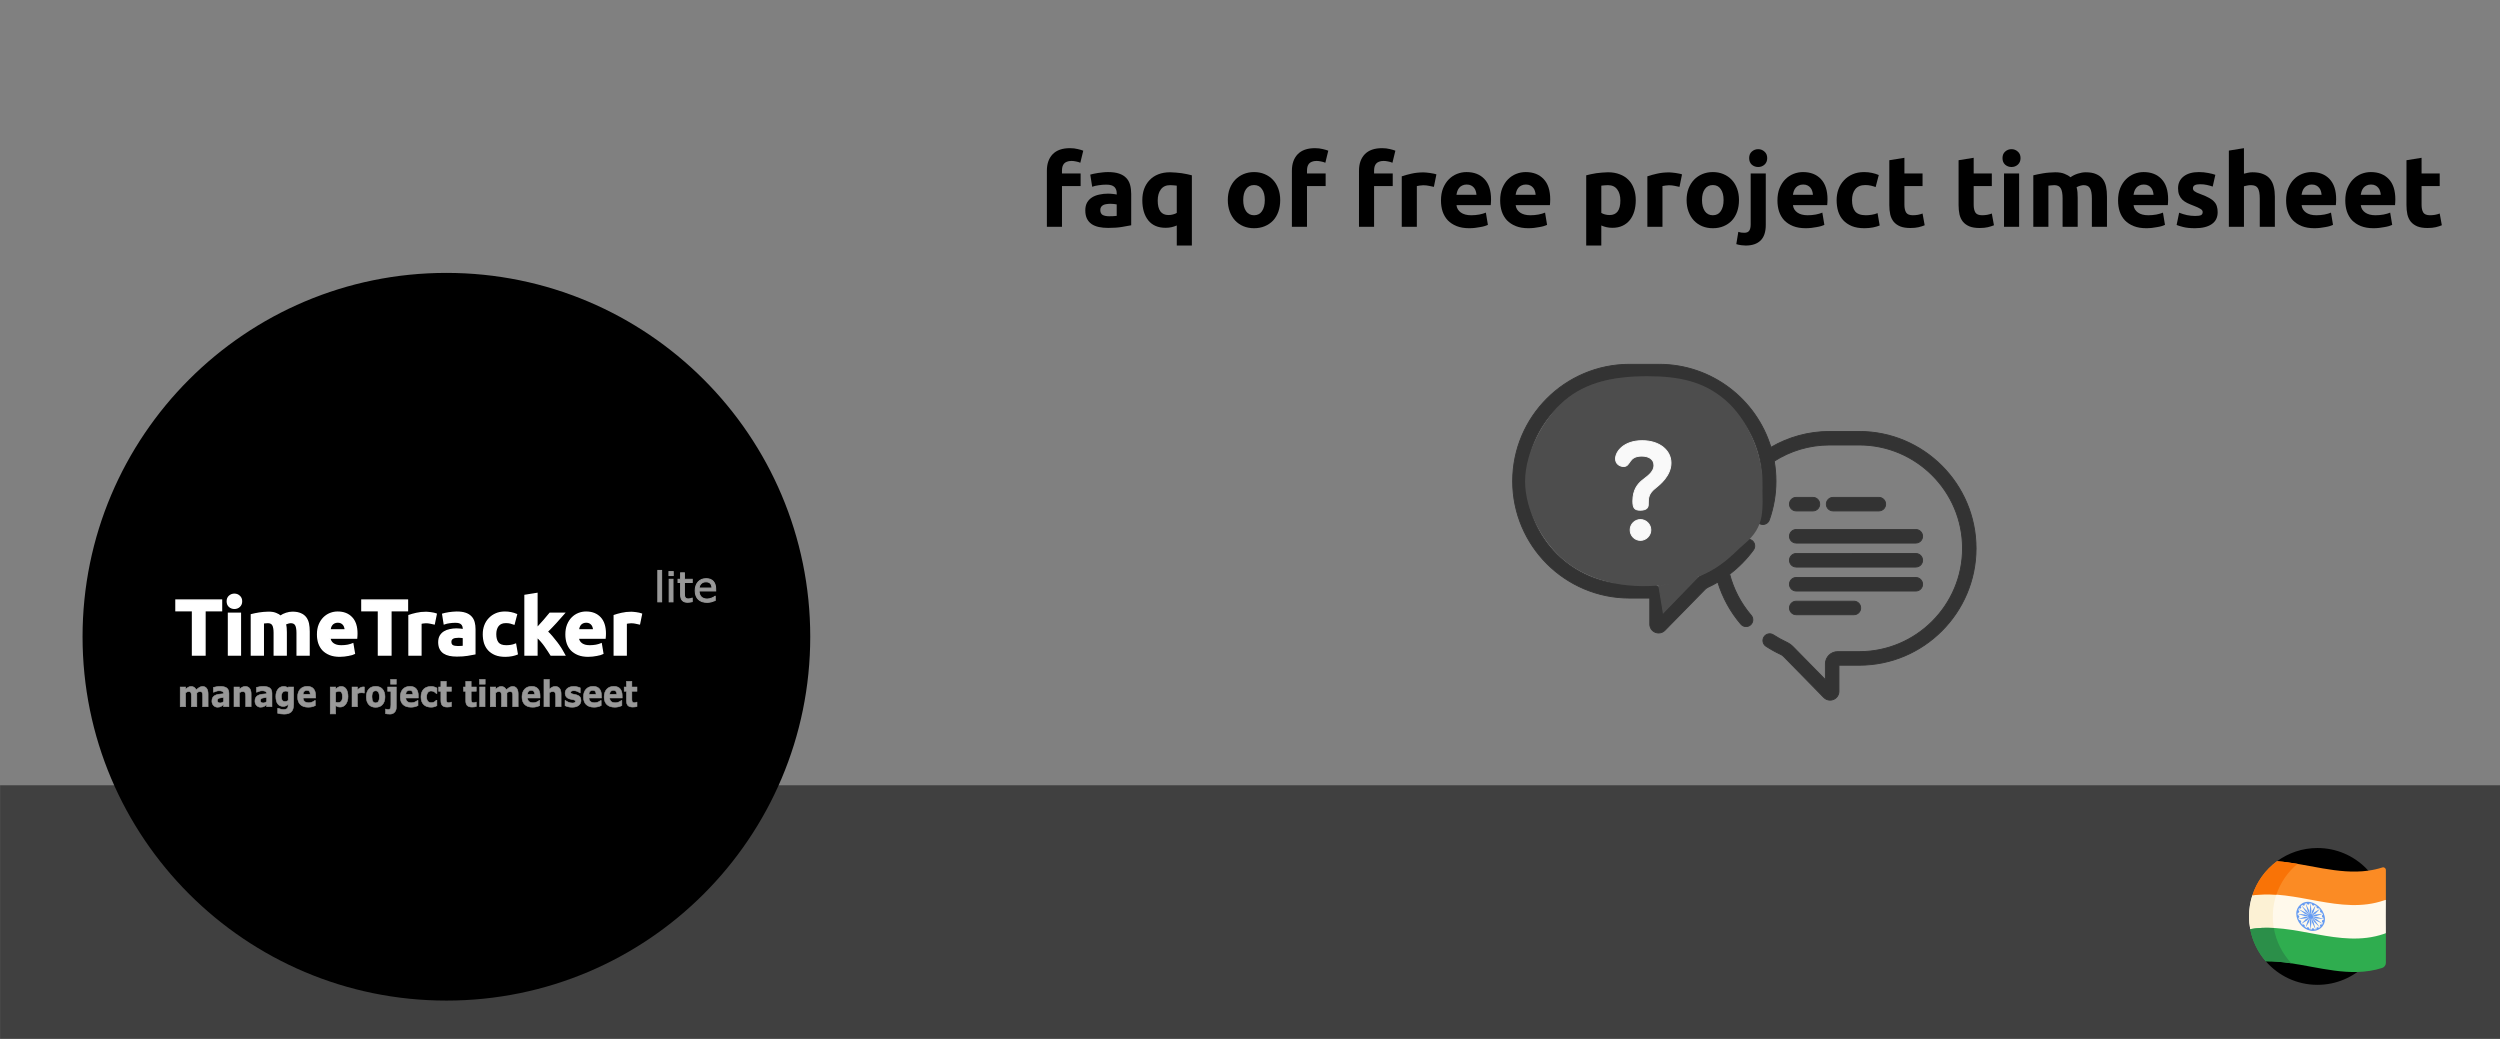 <?xml version="1.0" encoding="UTF-8" standalone="no"?>
<svg
   xmlns:dc="http://purl.org/dc/elements/1.1/"
   xmlns:cc="http://creativecommons.org/ns#"
   xmlns:rdf="http://www.w3.org/1999/02/22-rdf-syntax-ns#"
   xmlns:svg="http://www.w3.org/2000/svg"
   xmlns="http://www.w3.org/2000/svg"
   xmlns:sodipodi="http://sodipodi.sourceforge.net/DTD/sodipodi-0.dtd"
   xmlns:inkscape="http://www.inkscape.org/namespaces/inkscape"
   inkscape:version="1.0 (4035a4fb49, 2020-05-01)"
   sodipodi:docname="FAQ-Free-Timesheet.svg"
   id="svg8"
   version="1.1"
   viewBox="0 0 580 241"
   height="241mm"
   width="580mm">
  <rect x="0" y="0" width="580" height="241" fill="#808080" stroke="none"/>
  <sodipodi:namedview
     inkscape:current-layer="svg8"
     inkscape:window-maximized="1"
     inkscape:window-y="-9"
     inkscape:window-x="-9"
     inkscape:cy="455.43307"
     inkscape:cx="1096.063"
     inkscape:zoom="0.57934626"
     showgrid="false"
     id="namedview51"
     inkscape:window-height="1001"
     inkscape:window-width="1920"
     inkscape:pageshadow="2"
     inkscape:pageopacity="0"
     guidetolerance="10"
     gridtolerance="10"
     objecttolerance="10"
     borderopacity="1"
     bordercolor="#666666"
     pagecolor="#ffffff" />
  <defs
     id="defs2">
    <clipPath
       clipPathUnits="userSpaceOnUse"
       id="clipEmfPath1">
      <path
         d="M 4.637,4.637 L 1357.417,4.637 L 1357.417,177.492 L 4.637,177.492 z"
         id="path927" />
    </clipPath>
    <pattern
       id="EMFhbasepattern"
       patternUnits="userSpaceOnUse"
       width="6"
       height="6"
       x="0"
       y="0" />
  </defs>
  <rect
     style="fill:#404040;fill-opacity:1;fill-rule:evenodd;stroke:#333333;stroke-width:0"
     id="rect10"
     width="580.315"
     height="59.208"
     x="0.022"
     y="182.185" />
  <g
     style="font-style:normal;font-variant:normal;font-weight:bold;font-stretch:normal;font-size:23.51px;line-height:1.25;font-family:Ubuntu;-inkscape-font-specification:'Ubuntu, Bold';font-variant-ligatures:normal;font-variant-caps:normal;font-variant-numeric:normal;font-variant-east-asian:normal;fill:#000000;fill-opacity:1;stroke:none;stroke-width:0.646"
     id="text950"
     aria-label="faq of free project timesheet">
    <path
       id="path128"
       style="stroke-width:0.646"
       d="m 248.236,34.374 q 0.987,0 1.81,0.212 0.823,0.188 1.27,0.376 l -0.682,2.798 q -0.47,-0.212 -1.034,-0.306 -0.541,-0.118 -1.011,-0.118 -0.635,0 -1.081,0.188 -0.423,0.165 -0.682,0.47 -0.235,0.306 -0.353,0.729 -0.094,0.423 -0.094,0.917 v 0.611 h 4.326 v 2.915 H 246.379 v 9.451 h -3.503 V 39.593 q 0,-2.398 1.34,-3.809 1.364,-1.411 4.02,-1.411 z" />
    <path
       id="path130"
       style="stroke-width:0.646"
       d="m 257.336,50.172 q 0.517,0 0.987,-0.024 0.47,-0.024 0.752,-0.071 v -2.657 q -0.212,-0.047 -0.635,-0.094 -0.423,-0.047 -0.776,-0.047 -0.494,0 -0.94,0.071 -0.423,0.047 -0.752,0.212 -0.329,0.165 -0.517,0.447 -0.188,0.282 -0.188,0.705 0,0.823 0.541,1.152 0.564,0.306 1.528,0.306 z m -0.282,-10.25 q 1.552,0 2.586,0.353 1.034,0.353 1.646,1.011 0.635,0.658 0.893,1.599 0.259,0.94 0.259,2.092 v 7.288 q -0.752,0.165 -2.092,0.376 -1.34,0.235 -3.244,0.235 -1.199,0 -2.186,-0.212 -0.964,-0.212 -1.669,-0.682 -0.705,-0.494 -1.081,-1.27 -0.376,-0.776 -0.376,-1.904 0,-1.081 0.423,-1.834 0.447,-0.752 1.175,-1.199 0.729,-0.447 1.669,-0.635 0.94,-0.212 1.951,-0.212 0.682,0 1.199,0.071 0.541,0.047 0.87,0.141 v -0.329 q 0,-0.893 -0.541,-1.434 -0.541,-0.541 -1.881,-0.541 -0.893,0 -1.763,0.141 -0.87,0.118 -1.505,0.353 l -0.447,-2.821 q 0.306,-0.094 0.752,-0.188 0.47,-0.118 1.011,-0.188 0.541,-0.094 1.128,-0.141 0.611,-0.071 1.223,-0.071 z" />
    <path
       id="path132"
       style="stroke-width:0.646"
       d="m 268.591,46.528 q 0,3.362 2.492,3.362 0.541,0 1.058,-0.141 0.541,-0.141 0.87,-0.353 v -6.324 q -0.259,-0.047 -0.658,-0.071 -0.4,-0.047 -0.87,-0.047 -1.434,0 -2.163,0.987 -0.729,0.964 -0.729,2.586 z m -3.573,-0.094 q 0,-1.434 0.423,-2.61 0.447,-1.199 1.27,-2.045 0.823,-0.87 2.022,-1.34 1.199,-0.47 2.727,-0.47 0.635,0 1.317,0.071 0.705,0.047 1.364,0.141 0.682,0.094 1.293,0.235 0.611,0.118 1.081,0.259 v 16.292 h -3.503 v -4.655 q -0.588,0.259 -1.223,0.4 -0.635,0.141 -1.364,0.141 -2.633,0 -4.02,-1.716 -1.387,-1.74 -1.387,-4.702 z" />
    <path
       id="path134"
       style="stroke-width:0.646"
       d="m 297.008,46.411 q 0,1.458 -0.423,2.68 -0.423,1.199 -1.223,2.069 -0.799,0.846 -1.928,1.317 -1.105,0.47 -2.492,0.47 -1.364,0 -2.492,-0.47 -1.105,-0.47 -1.904,-1.317 -0.799,-0.87 -1.246,-2.069 -0.447,-1.223 -0.447,-2.68 0,-1.458 0.447,-2.657 0.47,-1.199 1.27,-2.045 0.823,-0.846 1.928,-1.317 1.128,-0.47 2.445,-0.47 1.34,0 2.445,0.47 1.128,0.47 1.928,1.317 0.799,0.846 1.246,2.045 0.447,1.199 0.447,2.657 z m -3.573,0 q 0,-1.622 -0.658,-2.539 -0.635,-0.94 -1.834,-0.94 -1.199,0 -1.857,0.94 -0.658,0.917 -0.658,2.539 0,1.622 0.658,2.586 0.658,0.94 1.857,0.94 1.199,0 1.834,-0.94 0.658,-0.964 0.658,-2.586 z" />
    <path
       id="path136"
       style="stroke-width:0.646"
       d="m 305.082,34.374 q 0.987,0 1.81,0.212 0.823,0.188 1.27,0.376 l -0.682,2.798 q -0.47,-0.212 -1.034,-0.306 -0.541,-0.118 -1.011,-0.118 -0.635,0 -1.081,0.188 -0.423,0.165 -0.682,0.47 -0.235,0.306 -0.353,0.729 -0.094,0.423 -0.094,0.917 v 0.611 h 4.326 v 2.915 h -4.326 v 9.451 h -3.503 V 39.593 q 0,-2.398 1.34,-3.809 1.364,-1.411 4.02,-1.411 z" />
    <path
       id="path138"
       style="stroke-width:0.646"
       d="m 320.648,34.374 q 0.987,0 1.81,0.212 0.823,0.188 1.27,0.376 l -0.682,2.798 q -0.47,-0.212 -1.034,-0.306 -0.541,-0.118 -1.011,-0.118 -0.635,0 -1.081,0.188 -0.423,0.165 -0.682,0.47 -0.235,0.306 -0.353,0.729 -0.094,0.423 -0.094,0.917 v 0.611 h 4.326 v 2.915 h -4.326 v 9.451 h -3.503 V 39.593 q 0,-2.398 1.34,-3.809 1.364,-1.411 4.02,-1.411 z" />
    <path
       id="path140"
       style="stroke-width:0.646"
       d="m 332.659,43.355 q -0.47,-0.118 -1.105,-0.235 -0.635,-0.141 -1.364,-0.141 -0.329,0 -0.799,0.071 -0.447,0.047 -0.682,0.118 v 9.451 h -3.503 V 40.91 q 0.94,-0.329 2.21,-0.611 1.293,-0.306 2.868,-0.306 0.282,0 0.682,0.047 0.4,0.024 0.799,0.094 0.4,0.047 0.799,0.141 0.4,0.071 0.682,0.188 z" />
    <path
       id="path142"
       style="stroke-width:0.646"
       d="m 334.307,46.528 q 0,-1.646 0.494,-2.868 0.517,-1.246 1.34,-2.069 0.823,-0.823 1.881,-1.246 1.081,-0.423 2.21,-0.423 2.633,0 4.161,1.622 1.528,1.599 1.528,4.725 0,0.306 -0.024,0.682 -0.024,0.353 -0.047,0.635 h -7.946 q 0.118,1.081 1.011,1.716 0.893,0.635 2.398,0.635 0.964,0 1.881,-0.165 0.94,-0.188 1.528,-0.447 l 0.47,2.845 q -0.282,0.141 -0.752,0.282 -0.47,0.141 -1.058,0.235 -0.564,0.118 -1.223,0.188 -0.658,0.071 -1.317,0.071 -1.669,0 -2.915,-0.494 -1.223,-0.494 -2.045,-1.34 -0.799,-0.87 -1.199,-2.045 -0.376,-1.175 -0.376,-2.539 z m 8.228,-1.34 q -0.024,-0.447 -0.165,-0.87 -0.118,-0.423 -0.4,-0.752 -0.259,-0.329 -0.682,-0.541 -0.4,-0.212 -1.011,-0.212 -0.588,0 -1.011,0.212 -0.423,0.188 -0.705,0.517 -0.282,0.329 -0.447,0.776 -0.141,0.423 -0.212,0.87 z" />
    <path
       id="path144"
       style="stroke-width:0.646"
       d="m 348.036,46.528 q 0,-1.646 0.494,-2.868 0.517,-1.246 1.34,-2.069 0.823,-0.823 1.881,-1.246 1.081,-0.423 2.21,-0.423 2.633,0 4.161,1.622 1.528,1.599 1.528,4.725 0,0.306 -0.024,0.682 -0.024,0.353 -0.047,0.635 h -7.946 q 0.118,1.081 1.011,1.716 0.893,0.635 2.398,0.635 0.964,0 1.881,-0.165 0.94,-0.188 1.528,-0.447 l 0.47,2.845 q -0.282,0.141 -0.752,0.282 -0.47,0.141 -1.058,0.235 -0.564,0.118 -1.222,0.188 -0.658,0.071 -1.317,0.071 -1.669,0 -2.915,-0.494 -1.222,-0.494 -2.045,-1.34 -0.799,-0.87 -1.199,-2.045 -0.376,-1.175 -0.376,-2.539 z m 8.228,-1.34 q -0.024,-0.447 -0.165,-0.87 -0.118,-0.423 -0.4,-0.752 -0.259,-0.329 -0.682,-0.541 -0.4,-0.212 -1.011,-0.212 -0.588,0 -1.011,0.212 -0.423,0.188 -0.705,0.517 -0.282,0.329 -0.447,0.776 -0.141,0.423 -0.212,0.87 z" />
    <path
       id="path146"
       style="stroke-width:0.646"
       d="m 375.924,46.528 q 0,-1.622 -0.729,-2.586 -0.729,-0.987 -2.163,-0.987 -0.47,0 -0.87,0.047 -0.4,0.024 -0.658,0.071 v 6.324 q 0.329,0.212 0.846,0.353 0.541,0.141 1.081,0.141 2.492,0 2.492,-3.362 z m 3.573,-0.094 q 0,1.434 -0.353,2.61 -0.353,1.175 -1.034,2.022 -0.682,0.846 -1.693,1.317 -1.011,0.47 -2.327,0.47 -0.729,0 -1.364,-0.141 -0.635,-0.141 -1.223,-0.4 v 4.655 h -3.503 V 40.674 q 0.47,-0.141 1.081,-0.259 0.611,-0.141 1.27,-0.235 0.682,-0.094 1.364,-0.141 0.705,-0.071 1.34,-0.071 1.528,0 2.727,0.47 1.199,0.447 2.022,1.293 0.823,0.823 1.246,2.022 0.447,1.199 0.447,2.68 z" />
    <path
       id="path148"
       style="stroke-width:0.646"
       d="m 389.642,43.355 q -0.47,-0.118 -1.105,-0.235 -0.635,-0.141 -1.364,-0.141 -0.329,0 -0.799,0.071 -0.447,0.047 -0.682,0.118 v 9.451 H 382.189 V 40.91 q 0.94,-0.329 2.21,-0.611 1.293,-0.306 2.868,-0.306 0.282,0 0.682,0.047 0.4,0.024 0.799,0.094 0.4,0.047 0.799,0.141 0.4,0.071 0.682,0.188 z" />
    <path
       id="path150"
       style="stroke-width:0.646"
       d="m 403.445,46.411 q 0,1.458 -0.423,2.68 -0.423,1.199 -1.222,2.069 -0.799,0.846 -1.928,1.317 -1.105,0.47 -2.492,0.47 -1.364,0 -2.492,-0.47 -1.105,-0.47 -1.904,-1.317 -0.799,-0.87 -1.246,-2.069 -0.447,-1.223 -0.447,-2.68 0,-1.458 0.447,-2.657 0.47,-1.199 1.27,-2.045 0.823,-0.846 1.928,-1.317 1.128,-0.47 2.445,-0.47 1.34,0 2.445,0.47 1.128,0.47 1.928,1.317 0.799,0.846 1.246,2.045 0.447,1.199 0.447,2.657 z m -3.573,0 q 0,-1.622 -0.658,-2.539 -0.635,-0.94 -1.834,-0.94 -1.199,0 -1.857,0.94 -0.658,0.917 -0.658,2.539 0,1.622 0.658,2.586 0.658,0.94 1.857,0.94 1.199,0 1.834,-0.94 0.658,-0.964 0.658,-2.586 z" />
    <path
       id="path152"
       style="stroke-width:0.646"
       d="m 405.006,56.967 q -0.329,0 -0.964,-0.071 -0.658,-0.071 -1.222,-0.259 l 0.47,-2.845 q 0.353,0.118 0.658,0.165 0.282,0.047 0.729,0.047 0.823,0 1.152,-0.494 0.329,-0.494 0.329,-1.434 V 40.251 h 3.503 v 11.919 q 0,2.445 -1.199,3.62 -1.199,1.175 -3.456,1.175 z m 4.984,-20.289 q 0,0.964 -0.635,1.528 -0.611,0.541 -1.458,0.541 -0.846,0 -1.481,-0.541 -0.611,-0.564 -0.611,-1.528 0,-0.964 0.611,-1.505 0.635,-0.564 1.481,-0.564 0.846,0 1.458,0.564 0.635,0.541 0.635,1.505 z" />
    <path
       id="path154"
       style="stroke-width:0.646"
       d="m 412.366,46.528 q 0,-1.646 0.494,-2.868 0.517,-1.246 1.34,-2.069 0.823,-0.823 1.881,-1.246 1.081,-0.423 2.21,-0.423 2.633,0 4.161,1.622 1.528,1.599 1.528,4.725 0,0.306 -0.024,0.682 -0.024,0.353 -0.047,0.635 h -7.946 q 0.118,1.081 1.011,1.716 0.893,0.635 2.398,0.635 0.964,0 1.881,-0.165 0.94,-0.188 1.528,-0.447 l 0.47,2.845 q -0.282,0.141 -0.752,0.282 -0.47,0.141 -1.058,0.235 -0.564,0.118 -1.223,0.188 -0.658,0.071 -1.317,0.071 -1.669,0 -2.915,-0.494 -1.223,-0.494 -2.045,-1.34 -0.799,-0.87 -1.199,-2.045 -0.376,-1.175 -0.376,-2.539 z m 8.228,-1.34 q -0.024,-0.447 -0.165,-0.87 -0.118,-0.423 -0.4,-0.752 -0.259,-0.329 -0.682,-0.541 -0.4,-0.212 -1.011,-0.212 -0.588,0 -1.011,0.212 -0.423,0.188 -0.705,0.517 -0.282,0.329 -0.447,0.776 -0.141,0.423 -0.212,0.87 z" />
    <path
       id="path156"
       style="stroke-width:0.646"
       d="m 426.096,46.434 q 0,-1.34 0.423,-2.516 0.447,-1.199 1.27,-2.069 0.823,-0.893 1.998,-1.411 1.175,-0.517 2.68,-0.517 0.987,0 1.81,0.188 0.823,0.165 1.599,0.494 l -0.729,2.798 q -0.494,-0.188 -1.081,-0.329 -0.588,-0.141 -1.317,-0.141 -1.552,0 -2.327,0.964 -0.752,0.964 -0.752,2.539 0,1.669 0.705,2.586 0.729,0.917 2.516,0.917 0.635,0 1.364,-0.118 0.729,-0.118 1.34,-0.376 l 0.494,2.868 q -0.611,0.259 -1.528,0.447 -0.917,0.188 -2.022,0.188 -1.693,0 -2.915,-0.494 -1.222,-0.517 -2.022,-1.387 -0.776,-0.87 -1.152,-2.045 -0.353,-1.199 -0.353,-2.586 z" />
    <path
       id="path158"
       style="stroke-width:0.646"
       d="m 438.321,37.171 3.503,-0.564 v 3.644 h 4.208 v 2.915 h -4.208 v 4.349 q 0,1.105 0.376,1.763 0.4,0.658 1.575,0.658 0.564,0 1.152,-0.094 0.611,-0.118 1.105,-0.306 l 0.494,2.727 q -0.635,0.259 -1.411,0.447 -0.776,0.188 -1.904,0.188 -1.434,0 -2.374,-0.376 -0.94,-0.4 -1.505,-1.081 -0.564,-0.705 -0.799,-1.693 -0.212,-0.987 -0.212,-2.186 z" />
    <path
       id="path160"
       style="stroke-width:0.646"
       d="m 454.392,37.171 3.503,-0.564 v 3.644 h 4.208 v 2.915 h -4.208 v 4.349 q 0,1.105 0.376,1.763 0.4,0.658 1.575,0.658 0.564,0 1.152,-0.094 0.611,-0.118 1.105,-0.306 l 0.494,2.727 q -0.635,0.259 -1.411,0.447 -0.776,0.188 -1.904,0.188 -1.434,0 -2.374,-0.376 -0.94,-0.4 -1.505,-1.081 -0.564,-0.705 -0.799,-1.693 -0.212,-0.987 -0.212,-2.186 z" />
    <path
       id="path162"
       style="stroke-width:0.646"
       d="m 468.435,52.617 h -3.503 V 40.251 h 3.503 z m 0.329,-15.94 q 0,0.964 -0.635,1.528 -0.611,0.541 -1.458,0.541 -0.846,0 -1.481,-0.541 -0.611,-0.564 -0.611,-1.528 0,-0.964 0.611,-1.505 0.635,-0.564 1.481,-0.564 0.846,0 1.458,0.564 0.635,0.541 0.635,1.505 z" />
    <path
       id="path164"
       style="stroke-width:0.646"
       d="m 478.523,46.058 q 0,-1.693 -0.447,-2.398 -0.423,-0.705 -1.481,-0.705 -0.329,0 -0.682,0.047 -0.353,0.024 -0.682,0.071 v 9.545 h -3.503 V 40.674 q 0.447,-0.118 1.034,-0.235 0.611,-0.141 1.27,-0.235 0.682,-0.118 1.387,-0.165 0.705,-0.071 1.387,-0.071 1.34,0 2.163,0.353 0.846,0.329 1.387,0.799 0.752,-0.541 1.716,-0.846 0.987,-0.306 1.81,-0.306 1.481,0 2.421,0.423 0.964,0.4 1.528,1.152 0.564,0.752 0.776,1.787 0.212,1.034 0.212,2.304 v 6.982 h -3.503 v -6.559 q 0,-1.693 -0.447,-2.398 -0.423,-0.705 -1.481,-0.705 -0.282,0 -0.799,0.141 -0.494,0.141 -0.823,0.353 0.165,0.541 0.212,1.152 0.047,0.588 0.047,1.27 v 6.747 h -3.503 z" />
    <path
       id="path166"
       style="stroke-width:0.646"
       d="m 491.39,46.528 q 0,-1.646 0.494,-2.868 0.517,-1.246 1.34,-2.069 0.823,-0.823 1.881,-1.246 1.081,-0.423 2.21,-0.423 2.633,0 4.161,1.622 1.528,1.599 1.528,4.725 0,0.306 -0.024,0.682 -0.024,0.353 -0.047,0.635 h -7.946 q 0.118,1.081 1.011,1.716 0.893,0.635 2.398,0.635 0.964,0 1.881,-0.165 0.94,-0.188 1.528,-0.447 l 0.47,2.845 q -0.282,0.141 -0.752,0.282 -0.47,0.141 -1.058,0.235 -0.564,0.118 -1.222,0.188 -0.658,0.071 -1.317,0.071 -1.669,0 -2.915,-0.494 -1.222,-0.494 -2.045,-1.34 -0.799,-0.87 -1.199,-2.045 -0.376,-1.175 -0.376,-2.539 z m 8.228,-1.34 q -0.024,-0.447 -0.165,-0.87 -0.118,-0.423 -0.4,-0.752 -0.259,-0.329 -0.682,-0.541 -0.4,-0.212 -1.011,-0.212 -0.588,0 -1.011,0.212 -0.423,0.188 -0.705,0.517 -0.282,0.329 -0.447,0.776 -0.141,0.423 -0.212,0.87 z" />
    <path
       id="path168"
       style="stroke-width:0.646"
       d="m 509.257,50.102 q 0.964,0 1.364,-0.188 0.4,-0.188 0.4,-0.729 0,-0.423 -0.517,-0.729 -0.517,-0.329 -1.575,-0.729 -0.823,-0.306 -1.505,-0.635 -0.658,-0.329 -1.128,-0.776 -0.47,-0.47 -0.729,-1.105 -0.259,-0.635 -0.259,-1.528 0,-1.74 1.293,-2.751 1.293,-1.011 3.55,-1.011 1.128,0 2.163,0.212 1.034,0.188 1.646,0.423 L 513.348,43.284 q -0.611,-0.212 -1.34,-0.376 -0.705,-0.165 -1.599,-0.165 -1.646,0 -1.646,0.917 0,0.212 0.07,0.376 0.07,0.165 0.282,0.329 0.212,0.141 0.564,0.329 0.376,0.165 0.94,0.376 1.152,0.423 1.904,0.846 0.752,0.4 1.175,0.893 0.447,0.47 0.611,1.058 0.188,0.588 0.188,1.364 0,1.834 -1.387,2.774 -1.364,0.94 -3.879,0.94 -1.646,0 -2.751,-0.282 -1.081,-0.282 -1.505,-0.47 l 0.588,-2.845 q 0.893,0.353 1.834,0.564 0.94,0.188 1.857,0.188 z" />
    <path
       id="path170"
       style="stroke-width:0.646"
       d="M 517.095,52.617 V 34.938 l 3.503,-0.564 v 5.924 q 0.353,-0.118 0.893,-0.212 0.564,-0.118 1.081,-0.118 1.505,0 2.492,0.423 1.011,0.4 1.599,1.152 0.611,0.752 0.846,1.787 0.259,1.034 0.259,2.304 v 6.982 h -3.503 v -6.559 q 0,-1.693 -0.447,-2.398 -0.423,-0.705 -1.599,-0.705 -0.47,0 -0.893,0.094 -0.4,0.071 -0.729,0.165 v 9.404 z" />
    <path
       id="path172"
       style="stroke-width:0.646"
       d="m 530.374,46.528 q 0,-1.646 0.494,-2.868 0.517,-1.246 1.34,-2.069 0.823,-0.823 1.881,-1.246 1.081,-0.423 2.21,-0.423 2.633,0 4.161,1.622 1.528,1.599 1.528,4.725 0,0.306 -0.024,0.682 -0.024,0.353 -0.047,0.635 h -7.946 q 0.118,1.081 1.011,1.716 0.893,0.635 2.398,0.635 0.964,0 1.881,-0.165 0.94,-0.188 1.528,-0.447 l 0.47,2.845 q -0.282,0.141 -0.752,0.282 -0.47,0.141 -1.058,0.235 -0.564,0.118 -1.222,0.188 -0.658,0.071 -1.317,0.071 -1.669,0 -2.915,-0.494 -1.222,-0.494 -2.045,-1.34 -0.799,-0.87 -1.199,-2.045 -0.376,-1.175 -0.376,-2.539 z m 8.228,-1.34 q -0.024,-0.447 -0.165,-0.87 -0.118,-0.423 -0.4,-0.752 -0.259,-0.329 -0.682,-0.541 -0.4,-0.212 -1.011,-0.212 -0.588,0 -1.011,0.212 -0.423,0.188 -0.705,0.517 -0.282,0.329 -0.447,0.776 -0.141,0.423 -0.212,0.87 z" />
    <path
       id="path174"
       style="stroke-width:0.646"
       d="m 544.103,46.528 q 0,-1.646 0.494,-2.868 0.517,-1.246 1.34,-2.069 0.823,-0.823 1.881,-1.246 1.081,-0.423 2.21,-0.423 2.633,0 4.161,1.622 1.528,1.599 1.528,4.725 0,0.306 -0.024,0.682 -0.024,0.353 -0.047,0.635 h -7.946 q 0.118,1.081 1.011,1.716 0.893,0.635 2.398,0.635 0.964,0 1.881,-0.165 0.94,-0.188 1.528,-0.447 l 0.47,2.845 q -0.282,0.141 -0.752,0.282 -0.47,0.141 -1.058,0.235 -0.564,0.118 -1.222,0.188 -0.658,0.071 -1.317,0.071 -1.669,0 -2.915,-0.494 -1.222,-0.494 -2.045,-1.34 -0.799,-0.87 -1.199,-2.045 -0.376,-1.175 -0.376,-2.539 z m 8.228,-1.34 q -0.024,-0.447 -0.165,-0.87 -0.118,-0.423 -0.4,-0.752 -0.259,-0.329 -0.682,-0.541 -0.4,-0.212 -1.011,-0.212 -0.588,0 -1.011,0.212 -0.423,0.188 -0.705,0.517 -0.282,0.329 -0.447,0.776 -0.141,0.423 -0.212,0.87 z" />
    <path
       id="path176"
       style="stroke-width:0.646"
       d="m 558.303,37.171 3.503,-0.564 v 3.644 h 4.208 v 2.915 h -4.208 v 4.349 q 0,1.105 0.376,1.763 0.4,0.658 1.575,0.658 0.564,0 1.152,-0.094 0.611,-0.118 1.105,-0.306 l 0.494,2.727 q -0.635,0.259 -1.411,0.447 -0.776,0.188 -1.904,0.188 -1.434,0 -2.374,-0.376 -0.94,-0.4 -1.505,-1.081 -0.564,-0.705 -0.799,-1.693 -0.212,-0.987 -0.212,-2.186 z" />
  </g>
  <circle
     style="fill:#000000;fill-rule:evenodd;stroke:#000000;stroke-width:0"
     id="path12"
     cx="103.565"
     cy="147.724"
     r="84.412" />
  <g
     id="g264">
    <g
       aria-label="TimeTracker"
       id="text954"
       style="font-style:normal;font-variant:normal;font-weight:bold;font-stretch:normal;font-size:18.374px;line-height:1.25;font-family:Ubuntu;-inkscape-font-specification:'Ubuntu, Bold';font-variant-ligatures:normal;font-variant-caps:normal;font-variant-numeric:normal;font-variant-east-asian:normal;fill:#ffffff;fill-opacity:1;stroke:#ffffff;stroke-width:0.345">
      <path
         d="m 51.382,139.225 v 2.444 h -3.84 v 10.289 H 44.676 v -10.289 h -3.84 v -2.444 z"
         id="path96" />
      <path
         d="m 55.76,151.958 h -2.738 v -9.665 h 2.738 z m 0.257,-12.457 q 0,0.753 -0.496,1.194 -0.478,0.423 -1.139,0.423 -0.661,0 -1.158,-0.423 -0.478,-0.441 -0.478,-1.194 0,-0.753 0.478,-1.176 0.496,-0.441 1.158,-0.441 0.661,0 1.139,0.441 0.496,0.423 0.496,1.176 z"
         id="path98" />
      <path
         d="m 63.644,146.831 q 0,-1.323 -0.349,-1.874 -0.331,-0.551 -1.158,-0.551 -0.257,0 -0.533,0.037 -0.276,0.018 -0.533,0.055 v 7.46 h -2.738 v -9.334 q 0.349,-0.092 0.808,-0.184 0.478,-0.11 0.992,-0.184 0.533,-0.092 1.084,-0.129 0.551,-0.055 1.084,-0.055 1.047,0 1.69,0.276 0.661,0.257 1.084,0.625 0.588,-0.423 1.341,-0.661 0.772,-0.239 1.415,-0.239 1.158,0 1.892,0.331 0.753,0.312 1.194,0.9 0.441,0.588 0.606,1.396 0.165,0.808 0.165,1.801 v 5.457 h -2.738 v -5.126 q 0,-1.323 -0.349,-1.874 -0.331,-0.551 -1.158,-0.551 -0.22,0 -0.625,0.11 -0.386,0.11 -0.643,0.276 0.129,0.423 0.165,0.9 0.037,0.459 0.037,0.992 v 5.273 h -2.738 z"
         id="path100" />
      <path
         d="m 73.7,147.199 q 0,-1.286 0.386,-2.242 0.404,-0.974 1.047,-1.617 0.643,-0.643 1.47,-0.974 0.845,-0.331 1.727,-0.331 2.058,0 3.252,1.268 1.194,1.249 1.194,3.693 0,0.239 -0.018,0.533 -0.018,0.276 -0.037,0.496 h -6.21 q 0.092,0.845 0.79,1.341 0.698,0.496 1.874,0.496 0.753,0 1.47,-0.129 0.735,-0.147 1.194,-0.349 l 0.367,2.223 q -0.22,0.11 -0.588,0.22 -0.367,0.11 -0.827,0.184 -0.441,0.092 -0.955,0.147 -0.514,0.055 -1.029,0.055 -1.305,0 -2.278,-0.386 -0.955,-0.386 -1.599,-1.047 -0.625,-0.68 -0.937,-1.599 -0.294,-0.919 -0.294,-1.984 z m 6.431,-1.047 q -0.018,-0.349 -0.129,-0.68 -0.092,-0.331 -0.312,-0.588 -0.202,-0.257 -0.533,-0.423 -0.312,-0.165 -0.79,-0.165 -0.459,0 -0.79,0.165 -0.331,0.147 -0.551,0.404 -0.22,0.257 -0.349,0.606 -0.11,0.331 -0.165,0.68 z"
         id="path102" />
      <path
         d="m 94.517,139.225 v 2.444 h -3.84 v 10.289 h -2.866 v -10.289 h -3.84 v -2.444 z"
         id="path104" />
      <path
         d="m 100.726,144.718 q -0.367,-0.092 -0.864,-0.184 -0.496,-0.11 -1.066,-0.11 -0.257,0 -0.625,0.055 -0.349,0.037 -0.533,0.092 v 7.386 H 94.902 v -9.15 q 0.735,-0.257 1.727,-0.478 1.011,-0.239 2.242,-0.239 0.22,0 0.533,0.037 0.312,0.018 0.625,0.073 0.312,0.037 0.625,0.11 0.312,0.055 0.533,0.147 z"
         id="path106" />
      <path
         d="m 106.167,150.047 q 0.404,0 0.772,-0.018 0.367,-0.018 0.588,-0.055 v -2.076 q -0.165,-0.037 -0.496,-0.073 -0.331,-0.037 -0.606,-0.037 -0.386,0 -0.735,0.055 -0.331,0.037 -0.588,0.165 -0.257,0.129 -0.404,0.349 -0.147,0.22 -0.147,0.551 0,0.643 0.423,0.9 0.441,0.239 1.194,0.239 z m -0.22,-8.011 q 1.213,0 2.021,0.276 0.808,0.276 1.286,0.79 0.496,0.514 0.698,1.249 0.202,0.735 0.202,1.635 v 5.696 q -0.588,0.129 -1.635,0.294 -1.047,0.184 -2.536,0.184 -0.937,0 -1.709,-0.165 -0.753,-0.165 -1.305,-0.533 -0.551,-0.386 -0.845,-0.992 -0.294,-0.606 -0.294,-1.488 0,-0.845 0.331,-1.433 0.349,-0.588 0.919,-0.937 0.57,-0.349 1.305,-0.496 0.735,-0.165 1.525,-0.165 0.533,0 0.937,0.055 0.423,0.037 0.68,0.11 v -0.257 q 0,-0.698 -0.423,-1.121 -0.423,-0.423 -1.47,-0.423 -0.698,0 -1.378,0.11 -0.68,0.092 -1.176,0.276 l -0.349,-2.205 q 0.239,-0.073 0.588,-0.147 0.367,-0.092 0.79,-0.147 0.423,-0.073 0.882,-0.11 0.478,-0.055 0.955,-0.055 z"
         id="path108" />
      <path
         d="m 112.17,147.125 q 0,-1.047 0.331,-1.966 0.349,-0.937 0.992,-1.617 0.643,-0.698 1.562,-1.102 0.919,-0.404 2.095,-0.404 0.772,0 1.415,0.147 0.643,0.129 1.249,0.386 l -0.57,2.186 q -0.386,-0.147 -0.845,-0.257 -0.459,-0.11 -1.029,-0.11 -1.213,0 -1.819,0.753 -0.588,0.753 -0.588,1.984 0,1.305 0.551,2.021 0.57,0.717 1.966,0.717 0.496,0 1.066,-0.092 0.57,-0.092 1.047,-0.294 l 0.386,2.242 q -0.478,0.202 -1.194,0.349 -0.717,0.147 -1.58,0.147 -1.323,0 -2.278,-0.386 -0.955,-0.404 -1.58,-1.084 -0.606,-0.68 -0.9,-1.599 -0.276,-0.937 -0.276,-2.021 z"
         id="path110" />
      <path
         d="m 124.554,145.784 q 0.404,-0.441 0.827,-0.919 0.441,-0.478 0.845,-0.937 0.404,-0.478 0.753,-0.9 0.367,-0.423 0.625,-0.735 h 3.252 q -0.974,1.121 -1.911,2.15 -0.919,1.011 -2.021,2.095 0.551,0.496 1.139,1.194 0.588,0.68 1.139,1.415 0.551,0.735 1.011,1.47 0.459,0.735 0.772,1.341 h -3.142 q -0.294,-0.478 -0.68,-1.047 -0.367,-0.588 -0.79,-1.158 -0.423,-0.588 -0.9,-1.121 -0.459,-0.533 -0.919,-0.9 v 4.226 h -2.738 v -13.817 l 2.738,-0.441 z"
         id="path112" />
      <path
         d="m 131.333,147.199 q 0,-1.286 0.386,-2.242 0.404,-0.974 1.047,-1.617 0.643,-0.643 1.47,-0.974 0.845,-0.331 1.727,-0.331 2.058,0 3.252,1.268 1.194,1.249 1.194,3.693 0,0.239 -0.018,0.533 -0.018,0.276 -0.037,0.496 h -6.21 q 0.092,0.845 0.79,1.341 0.698,0.496 1.874,0.496 0.753,0 1.47,-0.129 0.735,-0.147 1.194,-0.349 l 0.367,2.223 q -0.22,0.11 -0.588,0.22 -0.367,0.11 -0.827,0.184 -0.441,0.092 -0.955,0.147 -0.514,0.055 -1.029,0.055 -1.305,0 -2.278,-0.386 -0.955,-0.386 -1.599,-1.047 -0.625,-0.68 -0.937,-1.599 -0.294,-0.919 -0.294,-1.984 z m 6.431,-1.047 q -0.018,-0.349 -0.129,-0.68 -0.092,-0.331 -0.312,-0.588 -0.202,-0.257 -0.533,-0.423 -0.312,-0.165 -0.79,-0.165 -0.459,0 -0.79,0.165 -0.331,0.147 -0.551,0.404 -0.22,0.257 -0.349,0.606 -0.11,0.331 -0.165,0.68 z"
         id="path114" />
      <path
         d="m 148.347,144.718 q -0.367,-0.092 -0.864,-0.184 -0.496,-0.11 -1.066,-0.11 -0.257,0 -0.625,0.055 -0.349,0.037 -0.533,0.092 v 7.386 h -2.738 v -9.15 q 0.735,-0.257 1.727,-0.478 1.011,-0.239 2.242,-0.239 0.22,0 0.533,0.037 0.312,0.018 0.625,0.073 0.312,0.037 0.625,0.11 0.312,0.055 0.533,0.147 z"
         id="path116" />
    </g>
    <g
       aria-label="lite"
       id="text958"
       style="font-style:normal;font-weight:normal;font-size:9.58px;line-height:1.25;font-family:sans-serif;fill:#999999;fill-opacity:1;stroke:#999999;stroke-width:0.24">
      <path
         d="m 153.494,139.624 h -0.879 v -7.279 h 0.879 z"
         style="fill:#999999;stroke:#999999;stroke-width:0.24"
         id="path119" />
      <path
         d="m 156.189,133.524 h -0.992 v -0.912 h 0.992 z m -0.056,6.1 h -0.879 v -5.225 h 0.879 z"
         style="fill:#999999;stroke:#999999;stroke-width:0.24"
         id="path121" />
      <path
         d="m 160.595,139.577 q -0.248,0.066 -0.543,0.108 -0.29,0.042 -0.519,0.042 -0.8,0 -1.216,-0.43 -0.416,-0.43 -0.416,-1.38 v -2.779 h -0.594 v -0.739 h 0.594 V 132.897 h 0.879 v 1.502 h 1.815 v 0.739 h -1.815 v 2.381 q 0,0.412 0.019,0.646 0.019,0.229 0.131,0.43 0.103,0.187 0.281,0.276 0.182,0.084 0.552,0.084 0.215,0 0.449,-0.061 0.234,-0.066 0.337,-0.108 h 0.047 z"
         style="fill:#999999;stroke:#999999;stroke-width:0.24"
         id="path123" />
      <path
         d="m 166.035,137.102 h -3.85 q 0,0.482 0.145,0.842 0.145,0.355 0.398,0.585 0.243,0.225 0.575,0.337 0.337,0.112 0.739,0.112 0.533,0 1.071,-0.21 0.543,-0.215 0.772,-0.421 h 0.047 v 0.959 q -0.444,0.187 -0.907,0.313 -0.463,0.126 -0.973,0.126 -1.3,0 -2.03,-0.702 -0.73,-0.706 -0.73,-2.002 0,-1.282 0.697,-2.035 0.702,-0.753 1.843,-0.753 1.057,0 1.628,0.617 0.575,0.617 0.575,1.754 z m -0.856,-0.674 q -0.005,-0.692 -0.351,-1.071 -0.341,-0.379 -1.043,-0.379 -0.706,0 -1.127,0.416 -0.416,0.416 -0.472,1.034 z"
         style="fill:#999999;stroke:#999999;stroke-width:0.24"
         id="path125" />
    </g>
    <g
       aria-label="manage project timehseet"
       transform="scale(0.932,1.073)"
       id="text962"
       style="font-style:normal;font-variant:normal;font-weight:bold;font-stretch:normal;font-size:7.761px;line-height:1.25;font-family:sans-serif;-inkscape-font-specification:'sans-serif, Bold';font-variant-ligatures:normal;font-variant-caps:normal;font-variant-numeric:normal;font-variant-east-asian:normal;fill:#999999;fill-opacity:1;stroke:#999999;stroke-width:0.123">
      <path
         d="m 49.006,149.78 v 3.017 h -1.372 v -2.126 q 0,-0.311 -0.015,-0.527 -0.015,-0.22 -0.083,-0.356 -0.068,-0.136 -0.208,-0.197 -0.136,-0.064 -0.387,-0.064 -0.201,0 -0.39,0.083 -0.189,0.08 -0.341,0.171 v 3.017 h -1.364 v -4.256 h 1.364 v 0.47 q 0.352,-0.277 0.675,-0.432 0.322,-0.155 0.712,-0.155 0.421,0 0.743,0.189 0.322,0.186 0.504,0.549 0.409,-0.345 0.796,-0.542 0.387,-0.197 0.758,-0.197 0.69,0 1.046,0.413 0.36,0.413 0.36,1.19 v 2.77 H 50.431 v -2.126 q 0,-0.315 -0.015,-0.531 -0.011,-0.216 -0.08,-0.352 -0.064,-0.136 -0.205,-0.197 -0.14,-0.064 -0.394,-0.064 -0.171,0 -0.333,0.061 -0.163,0.057 -0.398,0.193 z"
         id="path179" />
      <path
         d="m 55.638,151.686 v -0.887 q -0.277,0.023 -0.599,0.064 -0.322,0.038 -0.489,0.091 -0.205,0.064 -0.315,0.189 -0.106,0.121 -0.106,0.322 0,0.133 0.023,0.216 0.023,0.083 0.114,0.159 0.087,0.076 0.208,0.114 0.121,0.034 0.379,0.034 0.205,0 0.413,-0.083 0.212,-0.083 0.371,-0.22 z m 0,0.659 q -0.11,0.083 -0.273,0.201 -0.163,0.117 -0.307,0.186 -0.201,0.091 -0.417,0.133 -0.216,0.045 -0.474,0.045 -0.606,0 -1.016,-0.375 -0.409,-0.375 -0.409,-0.959 0,-0.466 0.208,-0.762 0.208,-0.296 0.591,-0.466 0.379,-0.171 0.94,-0.243 0.561,-0.072 1.163,-0.106 v -0.023 q 0,-0.352 -0.288,-0.485 -0.288,-0.136 -0.849,-0.136 -0.337,0 -0.72,0.121 -0.383,0.117 -0.549,0.182 H 53.114 v -1.027 q 0.216,-0.057 0.701,-0.133 0.489,-0.08 0.978,-0.08 1.163,0 1.679,0.36 0.519,0.356 0.519,1.122 v 2.895 h -1.353 z"
         id="path181" />
      <path
         d="m 62.52,152.796 h -1.372 v -2.111 q 0,-0.258 -0.027,-0.512 -0.027,-0.258 -0.091,-0.379 -0.076,-0.14 -0.224,-0.205 -0.144,-0.064 -0.405,-0.064 -0.186,0 -0.379,0.061 -0.189,0.061 -0.413,0.193 v 3.017 h -1.364 v -4.256 h 1.364 v 0.47 q 0.364,-0.284 0.697,-0.436 0.337,-0.152 0.747,-0.152 0.69,0 1.076,0.402 0.39,0.402 0.39,1.201 z"
         id="path183" />
      <path
         d="m 66.355,151.686 v -0.887 q -0.277,0.023 -0.599,0.064 -0.322,0.038 -0.489,0.091 -0.205,0.064 -0.315,0.189 -0.106,0.121 -0.106,0.322 0,0.133 0.023,0.216 0.023,0.083 0.114,0.159 0.087,0.076 0.208,0.114 0.121,0.034 0.379,0.034 0.205,0 0.413,-0.083 0.212,-0.083 0.371,-0.22 z m 0,0.659 q -0.11,0.083 -0.273,0.201 -0.163,0.117 -0.307,0.186 -0.201,0.091 -0.417,0.133 -0.216,0.045 -0.474,0.045 -0.606,0 -1.016,-0.375 -0.409,-0.375 -0.409,-0.959 0,-0.466 0.208,-0.762 0.208,-0.296 0.591,-0.466 0.379,-0.171 0.94,-0.243 0.561,-0.072 1.163,-0.106 v -0.023 q 0,-0.352 -0.288,-0.485 -0.288,-0.136 -0.849,-0.136 -0.337,0 -0.72,0.121 -0.383,0.117 -0.549,0.182 h -0.125 v -1.027 q 0.216,-0.057 0.701,-0.133 0.489,-0.08 0.978,-0.08 1.163,0 1.679,0.36 0.519,0.356 0.519,1.122 v 2.895 h -1.353 z"
         id="path185" />
      <path
         d="m 73.1,152.308 q 0,0.599 -0.171,1.008 -0.171,0.409 -0.477,0.64 -0.307,0.235 -0.743,0.337 -0.432,0.106 -0.978,0.106 -0.443,0 -0.875,-0.053 -0.428,-0.053 -0.743,-0.129 v -1.065 h 0.167 q 0.25,0.099 0.61,0.178 0.36,0.083 0.644,0.083 0.379,0 0.614,-0.072 0.239,-0.068 0.364,-0.197 0.117,-0.121 0.171,-0.311 0.053,-0.189 0.053,-0.455 v -0.08 q -0.246,0.201 -0.546,0.318 -0.299,0.117 -0.667,0.117 -0.894,0 -1.379,-0.538 -0.485,-0.538 -0.485,-1.637 0,-0.527 0.148,-0.91 0.148,-0.383 0.417,-0.667 0.25,-0.265 0.614,-0.413 0.368,-0.148 0.75,-0.148 0.345,0 0.625,0.083 0.284,0.08 0.515,0.224 l 0.049,-0.189 h 1.323 z m -1.364,-0.853 v -1.929 q -0.117,-0.049 -0.288,-0.076 -0.171,-0.03 -0.307,-0.03 -0.538,0 -0.807,0.311 -0.269,0.307 -0.269,0.86 0,0.614 0.227,0.856 0.231,0.243 0.682,0.243 0.205,0 0.402,-0.064 0.197,-0.064 0.36,-0.171 z"
         id="path187" />
      <path
         d="m 78.58,150.921 h -3.123 q 0.03,0.5 0.379,0.765 0.352,0.265 1.035,0.265 0.432,0 0.838,-0.155 0.405,-0.155 0.64,-0.333 h 0.152 v 1.095 q -0.462,0.186 -0.872,0.269 -0.409,0.083 -0.906,0.083 -1.281,0 -1.963,-0.576 -0.682,-0.576 -0.682,-1.641 0,-1.054 0.644,-1.667 0.648,-0.618 1.774,-0.618 1.038,0 1.561,0.527 0.523,0.523 0.523,1.508 z m -1.357,-0.8 q -0.011,-0.428 -0.212,-0.644 -0.201,-0.216 -0.625,-0.216 -0.394,0 -0.648,0.205 -0.254,0.205 -0.284,0.656 z"
         id="path189" />
      <path
         d="m 86.637,150.61 q 0,0.527 -0.163,0.959 -0.159,0.432 -0.421,0.712 -0.273,0.296 -0.618,0.447 -0.345,0.152 -0.739,0.152 -0.364,0 -0.618,-0.08 -0.254,-0.076 -0.519,-0.216 v 1.774 h -1.364 v -5.817 h 1.364 v 0.443 q 0.315,-0.25 0.64,-0.405 0.33,-0.155 0.758,-0.155 0.796,0 1.235,0.584 0.443,0.584 0.443,1.603 z m -1.406,0.026 q 0,-0.621 -0.212,-0.902 -0.212,-0.28 -0.671,-0.28 -0.193,0 -0.398,0.061 -0.205,0.057 -0.39,0.167 v 2.141 q 0.136,0.053 0.292,0.068 0.155,0.015 0.307,0.015 0.542,0 0.807,-0.315 0.265,-0.318 0.265,-0.955 z"
         id="path191" />
      <path
         d="m 90.707,149.84 h -0.121 q -0.087,-0.03 -0.28,-0.045 -0.193,-0.015 -0.322,-0.015 -0.292,0 -0.515,0.038 -0.224,0.038 -0.481,0.129 v 2.85 h -1.364 v -4.256 h 1.364 v 0.625 q 0.451,-0.387 0.784,-0.512 0.333,-0.129 0.614,-0.129 0.072,0 0.163,0.004 0.091,0.004 0.159,0.011 z"
         id="path193" />
      <path
         d="m 95.838,150.67 q 0,1.05 -0.614,1.656 -0.61,0.603 -1.717,0.603 -1.107,0 -1.72,-0.603 -0.61,-0.606 -0.61,-1.656 0,-1.057 0.614,-1.66 0.618,-0.603 1.717,-0.603 1.114,0 1.72,0.606 0.61,0.606 0.61,1.656 z m -1.679,1.035 q 0.133,-0.163 0.197,-0.39 0.068,-0.231 0.068,-0.637 0,-0.375 -0.068,-0.629 -0.068,-0.254 -0.189,-0.405 -0.121,-0.155 -0.292,-0.22 -0.171,-0.064 -0.368,-0.064 -0.197,0 -0.352,0.053 -0.152,0.053 -0.292,0.212 -0.125,0.148 -0.201,0.405 -0.072,0.258 -0.072,0.648 0,0.349 0.064,0.606 0.064,0.254 0.189,0.409 0.121,0.148 0.288,0.216 0.171,0.068 0.387,0.068 0.186,0 0.352,-0.061 0.171,-0.064 0.288,-0.212 z"
         id="path195" />
      <path
         d="m 98.665,152.872 q 0,0.72 -0.443,1.122 -0.443,0.405 -1.141,0.405 -0.371,0 -0.678,-0.034 -0.303,-0.03 -0.443,-0.064 v -0.978 h 0.106 q 0.114,0.038 0.284,0.064 0.171,0.026 0.269,0.026 0.394,0 0.538,-0.235 0.144,-0.235 0.144,-0.773 v -2.941 h -0.807 v -0.925 h 2.171 z m 0,-4.938 h -1.451 v -1.035 h 1.451 z"
         id="path197" />
      <path
         d="m 104.137,150.921 h -3.123 q 0.03,0.5 0.379,0.765 0.352,0.265 1.035,0.265 0.432,0 0.838,-0.155 0.405,-0.155 0.64,-0.333 h 0.152 v 1.095 q -0.462,0.186 -0.872,0.269 -0.409,0.083 -0.906,0.083 -1.281,0 -1.963,-0.576 -0.682,-0.576 -0.682,-1.641 0,-1.054 0.644,-1.667 0.648,-0.618 1.774,-0.618 1.038,0 1.561,0.527 0.523,0.523 0.523,1.508 z m -1.357,-0.8 q -0.011,-0.428 -0.212,-0.644 -0.201,-0.216 -0.625,-0.216 -0.394,0 -0.648,0.205 -0.254,0.205 -0.284,0.656 z"
         id="path199" />
      <path
         d="m 107.317,152.91 q -0.557,0 -1.019,-0.133 -0.459,-0.133 -0.8,-0.409 -0.337,-0.277 -0.523,-0.697 -0.186,-0.421 -0.186,-0.985 0,-0.595 0.197,-1.027 0.201,-0.432 0.557,-0.716 0.345,-0.269 0.796,-0.394 0.451,-0.125 0.936,-0.125 0.436,0 0.803,0.095 0.368,0.095 0.686,0.246 v 1.163 h -0.193 q -0.08,-0.068 -0.193,-0.159 -0.11,-0.091 -0.273,-0.178 -0.155,-0.083 -0.341,-0.136 -0.186,-0.057 -0.432,-0.057 -0.546,0 -0.841,0.349 -0.292,0.345 -0.292,0.94 0,0.614 0.299,0.932 0.303,0.318 0.856,0.318 0.258,0 0.462,-0.057 0.208,-0.061 0.345,-0.14 0.129,-0.076 0.227,-0.159 0.099,-0.083 0.182,-0.163 h 0.193 v 1.163 q -0.322,0.152 -0.675,0.239 -0.349,0.091 -0.773,0.091 z"
         id="path201" />
      <path
         d="m 112.383,152.758 q -0.22,0.057 -0.466,0.087 -0.246,0.034 -0.603,0.034 -0.796,0 -1.186,-0.322 -0.387,-0.322 -0.387,-1.103 v -1.99 h -0.561 v -0.925 h 0.561 v -1.216 h 1.364 v 1.216 h 1.277 v 0.925 h -1.277 v 1.508 q 0,0.224 0.004,0.39 0.004,0.167 0.061,0.299 0.053,0.133 0.186,0.212 0.136,0.076 0.394,0.076 0.106,0 0.277,-0.045 0.174,-0.045 0.243,-0.083 h 0.114 z"
         id="path203" />
      <path
         d="m 118.568,152.758 q -0.22,0.057 -0.466,0.087 -0.246,0.034 -0.603,0.034 -0.796,0 -1.186,-0.322 -0.387,-0.322 -0.387,-1.103 v -1.99 h -0.561 v -0.925 h 0.561 v -1.216 h 1.364 v 1.216 h 1.277 v 0.925 h -1.277 v 1.508 q 0,0.224 0.004,0.39 0.004,0.167 0.061,0.299 0.053,0.133 0.186,0.212 0.136,0.076 0.394,0.076 0.106,0 0.277,-0.045 0.174,-0.045 0.243,-0.083 h 0.114 z"
         id="path205" />
      <path
         d="m 120.743,152.796 h -1.364 v -4.256 h 1.364 z m 0.038,-4.862 h -1.44 v -1.035 h 1.44 z"
         id="path207" />
      <path
         d="m 126.193,149.78 v 3.017 h -1.372 v -2.126 q 0,-0.311 -0.015,-0.527 -0.015,-0.22 -0.083,-0.356 -0.068,-0.136 -0.208,-0.197 -0.136,-0.064 -0.387,-0.064 -0.201,0 -0.39,0.083 -0.189,0.08 -0.341,0.171 v 3.017 h -1.364 v -4.256 h 1.364 v 0.47 q 0.352,-0.277 0.675,-0.432 0.322,-0.155 0.712,-0.155 0.421,0 0.743,0.189 0.322,0.186 0.504,0.549 0.409,-0.345 0.796,-0.542 0.387,-0.197 0.758,-0.197 0.69,0 1.046,0.413 0.36,0.413 0.36,1.19 v 2.77 h -1.372 v -2.126 q 0,-0.315 -0.015,-0.531 -0.011,-0.216 -0.08,-0.352 -0.064,-0.136 -0.205,-0.197 -0.14,-0.064 -0.394,-0.064 -0.171,0 -0.333,0.061 -0.163,0.057 -0.398,0.193 z"
         id="path209" />
      <path
         d="m 134.439,150.921 h -3.123 q 0.03,0.5 0.379,0.765 0.352,0.265 1.035,0.265 0.432,0 0.838,-0.155 0.405,-0.155 0.64,-0.333 h 0.152 v 1.095 q -0.462,0.186 -0.872,0.269 -0.409,0.083 -0.906,0.083 -1.281,0 -1.963,-0.576 -0.682,-0.576 -0.682,-1.641 0,-1.054 0.644,-1.667 0.648,-0.618 1.774,-0.618 1.038,0 1.561,0.527 0.523,0.523 0.523,1.508 z m -1.357,-0.8 q -0.011,-0.428 -0.212,-0.644 -0.201,-0.216 -0.625,-0.216 -0.394,0 -0.648,0.205 -0.254,0.205 -0.284,0.656 z"
         id="path211" />
      <path
         d="m 139.676,152.796 h -1.372 v -2.111 q 0,-0.258 -0.026,-0.512 -0.026,-0.258 -0.091,-0.379 -0.076,-0.14 -0.224,-0.205 -0.144,-0.064 -0.405,-0.064 -0.186,0 -0.379,0.061 -0.189,0.061 -0.413,0.193 v 3.017 h -1.364 v -5.897 h 1.364 v 2.111 q 0.364,-0.284 0.697,-0.436 0.337,-0.152 0.747,-0.152 0.69,0 1.076,0.402 0.39,0.402 0.39,1.201 z"
         id="path213" />
      <path
         d="m 144.633,151.447 q 0,0.659 -0.591,1.065 -0.591,0.402 -1.618,0.402 -0.568,0 -1.031,-0.106 -0.462,-0.106 -0.743,-0.235 v -1.122 h 0.125 q 0.102,0.072 0.235,0.159 0.136,0.083 0.383,0.182 0.212,0.087 0.481,0.152 0.269,0.061 0.576,0.061 0.402,0 0.595,-0.087 0.193,-0.091 0.193,-0.265 0,-0.155 -0.114,-0.224 -0.114,-0.072 -0.432,-0.136 -0.152,-0.034 -0.413,-0.072 -0.258,-0.042 -0.47,-0.099 -0.58,-0.152 -0.86,-0.47 -0.28,-0.322 -0.28,-0.8 0,-0.614 0.58,-1.019 0.584,-0.409 1.592,-0.409 0.477,0 0.913,0.099 0.44,0.095 0.686,0.205 v 1.076 h -0.117 q -0.303,-0.208 -0.694,-0.337 -0.387,-0.133 -0.784,-0.133 -0.33,0 -0.557,0.091 -0.224,0.091 -0.224,0.258 0,0.152 0.102,0.231 0.102,0.08 0.481,0.159 0.208,0.042 0.447,0.083 0.243,0.038 0.485,0.099 0.538,0.14 0.796,0.443 0.258,0.299 0.258,0.75 z"
         id="path215" />
      <path
         d="m 149.734,150.921 h -3.123 q 0.03,0.5 0.379,0.765 0.352,0.265 1.035,0.265 0.432,0 0.838,-0.155 0.405,-0.155 0.64,-0.333 h 0.152 v 1.095 q -0.462,0.186 -0.872,0.269 -0.409,0.083 -0.906,0.083 -1.281,0 -1.963,-0.576 -0.682,-0.576 -0.682,-1.641 0,-1.054 0.644,-1.667 0.648,-0.618 1.774,-0.618 1.038,0 1.561,0.527 0.523,0.523 0.523,1.508 z m -1.357,-0.8 q -0.011,-0.428 -0.212,-0.644 -0.201,-0.216 -0.625,-0.216 -0.394,0 -0.648,0.205 -0.254,0.205 -0.284,0.656 z"
         id="path217" />
      <path
         d="m 154.887,150.921 h -3.123 q 0.03,0.5 0.379,0.765 0.352,0.265 1.035,0.265 0.432,0 0.838,-0.155 0.405,-0.155 0.64,-0.333 h 0.152 v 1.095 q -0.462,0.186 -0.872,0.269 -0.409,0.083 -0.906,0.083 -1.281,0 -1.963,-0.576 -0.682,-0.576 -0.682,-1.641 0,-1.054 0.644,-1.667 0.648,-0.618 1.774,-0.618 1.038,0 1.561,0.527 0.523,0.523 0.523,1.508 z m -1.357,-0.8 q -0.011,-0.428 -0.212,-0.644 -0.201,-0.216 -0.625,-0.216 -0.394,0 -0.648,0.205 -0.254,0.205 -0.284,0.656 z"
         id="path219" />
      <path
         d="m 158.571,152.758 q -0.22,0.057 -0.466,0.087 -0.246,0.034 -0.603,0.034 -0.796,0 -1.186,-0.322 -0.387,-0.322 -0.387,-1.103 v -1.99 h -0.561 v -0.925 h 0.561 v -1.216 h 1.364 v 1.216 h 1.277 v 0.925 h -1.277 v 1.508 q 0,0.224 0.004,0.39 0.004,0.167 0.061,0.299 0.053,0.133 0.186,0.212 0.136,0.076 0.394,0.076 0.106,0 0.277,-0.045 0.174,-0.045 0.243,-0.083 h 0.114 z"
         id="path221" />
    </g>
  </g>
  <g
     id="g1416"
     transform="matrix(0.062,0,0,0.062,521.779,196.739)">
    <g
       id="g1384">
      <path
         d="M 256,0 C 199.414,0 147.126,18.373 104.748,49.46 L 62.65,423.78 H 62.645 C 109.582,477.824 178.799,512 256,512 397.385,512 512,397.385 512,256 512,114.615 397.385,0 256,0 Z"
         fill="#510e3c"
         data-original="#510E3C"
         class="active-path"
         data-old_color="#510e3c"
         style="fill:#000000"
         id="path1382" />
    </g>
    <g
       id="g1388">
      <path
         d="M 512,318.78 V 193.51 L 51,151.484 12.413,177.048 C 4.357,201.916 0,228.449 0,256 c 0,16.259 1.522,32.162 4.422,47.58 L 483,364 Z"
         fill="#fff9eb"
         data-original="#FFF9EB"
         class=""
         id="path1386" />
    </g>
    <g
       id="g1392">
      <path
         d="m 89,256 c 0,-35.188 7.104,-68.716 19.949,-99.233 L 51,151.484 12.413,177.048 C 4.357,201.916 0,228.449 0,256 c 0,16.259 1.522,32.162 4.422,47.58 l 91.454,11.546 C 91.387,296.145 89,276.352 89,256 Z"
         fill="#fcf1d4"
         data-original="#FCF1D4"
         id="path1390" />
    </g>
    <g
       id="g1396">
      <path
         d="M 512,82.276 V 193.51 c -2.36,0.87 -4.71,1.72 -7.07,2.52 C 341.37,252.16 176.28,153.04 12.41,177.05 29.15,125.37 61.87,80.89 104.75,49.44 c 113.8,8.58 227.94,51.21 341.5,35.27 17.596,-2.462 35.179,-6.339 52.744,-11.967 6.434,-2.061 13.006,2.776 13.006,9.533 z"
         fill="#fb8b24"
         data-original="#FB8B24"
         class=""
         id="path1394" />
    </g>
    <g
       id="g1400">
      <path
         d="m 512,318.78 v 110.986 c 0,8.759 -5.712,16.462 -14.063,19.104 -30.784,9.738 -61.629,14.124 -92.498,15.001 -114.1,3.25 -228.67,-41.32 -342.79,-40.09 -29.14,-33.55 -49.69,-74.75 -58.23,-120.2 166,-28.45 333.3,74.15 499.04,18.22 2.851,-0.961 5.691,-1.961 8.541,-3.021 z"
         fill="#2fad4f"
         data-original="#2FAD4F"
         class=""
         id="path1398" />
    </g>
    <g
       id="g1406">
      <g
         id="g1404">
        <path
           d="m 230.335,202.361 c -28.235,-6.5 -53.763,15.526 -53.639,43.286 0.13,29.126 24.116,58.559 53.639,63.992 27.401,5.042 53.853,-14.675 53.639,-43.286 -0.221,-29.556 -25.291,-57.466 -53.639,-63.992 z m 48.538,62.812 c -8.816,-2.522 -17.614,-5.113 -26.391,-7.763 -5.471,-0.335 -9.254,-0.575 -13.432,-0.845 -0.049,-0.373 -0.12,-0.742 -0.212,-1.108 4.077,-0.261 7.768,-0.502 13.105,-0.862 9.447,-3.259 14.517,-5.019 23.331,-8.168 0.502,1.32 0.961,2.658 1.364,4.015 -2.698,0.195 -4.417,2.555 -3.867,5.422 0.55,2.867 3.165,5.176 5.922,5.285 0.118,1.36 0.174,2.7 0.18,4.024 z M 266.31,239.049 c 1.565,2.64 4.676,3.911 7.072,2.941 0.614,1.292 1.18,2.607 1.701,3.94 -9.609,1.084 -15.136,1.647 -25.435,2.675 -4.771,1.835 -8.069,3.099 -11.713,4.492 -0.183,-0.351 -0.386,-0.692 -0.605,-1.024 3.355,-1.884 6.392,-3.591 10.784,-6.067 6.765,-6.999 10.399,-10.763 16.708,-17.334 0.939,1.124 1.844,2.276 2.704,3.462 -2.221,1.251 -2.78,4.276 -1.216,6.915 z m -11.937,-14.245 c 2.336,2.018 5.461,2.072 7.136,0.186 1.021,1.052 2.006,2.141 2.957,3.259 -7.775,4.824 -12.253,7.571 -20.59,12.678 -3.345,3.727 -5.658,6.302 -8.213,9.145 -0.288,-0.277 -0.589,-0.54 -0.903,-0.786 2.121,-3.219 4.042,-6.134 6.819,-10.351 3.06,-9.682 4.703,-14.882 7.556,-23.916 1.229,0.763 2.437,1.567 3.618,2.415 -1.401,2.118 -0.716,5.351 1.62,7.37 z m -15.597,-9.551 c 2.762,1.101 5.442,-0.081 6.137,-2.636 1.274,0.657 2.526,1.366 3.758,2.115 -4.769,7.862 -7.516,12.384 -12.63,20.802 -1.41,5.056 -2.384,8.551 -3.461,12.413 -0.348,-0.161 -0.703,-0.304 -1.066,-0.425 0.566,-4.066 1.078,-7.746 1.818,-13.069 -0.916,-8.98 -1.832,-17.961 -2.747,-26.942 1.342,0.277 2.676,0.604 3.999,0.985 -0.392,2.678 1.429,5.656 4.192,6.757 z m -16.882,-3.377 c 2.765,0.002 4.585,-2.248 4.192,-5.084 1.339,0.149 2.673,0.361 3.999,0.621 -0.916,8.614 -1.832,17.227 -2.747,25.841 0.74,5.619 1.252,9.504 1.818,13.797 -0.363,-0.024 -0.718,-0.023 -1.066,-10e-4 -1.077,-4.293 -2.051,-8.179 -3.461,-13.799 -4.211,-8.616 -8.423,-17.232 -12.638,-25.846 1.228,-0.26 2.481,-0.471 3.765,-0.619 0.69,2.834 3.373,5.087 6.138,5.09 z m -15.597,3.37 c 2.342,-1.106 3.024,-4.082 1.609,-6.756 1.177,-0.383 2.387,-0.71 3.623,-0.987 2.521,8.978 5.042,17.956 7.562,26.935 2.777,5.324 4.698,9.007 6.819,13.076 -0.314,0.12 -0.615,0.263 -0.902,0.425 -2.555,-3.866 -4.868,-7.365 -8.214,-12.423 -6.85,-6.926 -13.716,-13.837 -20.596,-20.734 0.945,-0.76 1.927,-1.477 2.952,-2.142 1.673,2.544 4.806,3.712 7.147,2.606 z m -11.937,9.629 c 1.561,-2.039 1.008,-5.27 -1.202,-7.365 0.854,-0.858 1.753,-1.671 2.688,-2.442 5.579,7.941 11.15,15.889 16.71,23.844 4.393,4.215 7.43,7.133 10.785,10.359 -0.22,0.244 -0.422,0.504 -0.605,0.781 -3.644,-2.851 -6.943,-5.428 -11.714,-9.147 -8.45,-4.189 -16.923,-8.337 -25.419,-12.432 0.521,-1.135 1.088,-2.24 1.705,-3.308 2.392,1.848 5.491,1.749 7.052,-0.29 z m -6.461,14.379 c 0.549,-2.659 -1.166,-5.662 -3.859,-6.852 0.403,-1.198 0.863,-2.363 1.369,-3.5 7.797,5.663 15.57,11.362 23.318,17.091 5.338,2.46 9.029,4.168 13.106,6.06 -0.092,0.329 -0.163,0.67 -0.212,1.023 -4.179,-1.401 -7.962,-2.665 -13.433,-4.481 -8.79,-0.823 -17.59,-1.583 -26.392,-2.268 0.008,-1.344 0.068,-2.67 0.185,-3.974 2.755,0.895 5.368,-0.439 5.918,-3.099 z m -6.102,7.573 c 8.816,2.522 17.614,5.113 26.391,7.763 5.471,0.335 9.254,0.575 13.432,0.845 0.049,0.373 0.12,0.742 0.212,1.108 -4.077,0.261 -7.768,0.502 -13.105,0.862 -9.447,3.259 -14.517,5.019 -23.331,8.168 -0.502,-1.32 -0.961,-2.658 -1.364,-4.015 2.698,-0.195 4.418,-2.555 3.868,-5.422 -0.55,-2.867 -3.166,-5.176 -5.923,-5.285 -0.119,-1.359 -0.174,-2.7 -0.18,-4.024 z m 12.563,26.124 c -1.565,-2.641 -4.676,-3.911 -7.072,-2.941 -0.614,-1.292 -1.18,-2.607 -1.701,-3.94 9.609,-1.084 15.136,-1.646 25.435,-2.675 4.771,-1.835 8.069,-3.099 11.713,-4.491 0.183,0.351 0.386,0.692 0.605,1.024 -3.355,1.884 -6.392,3.591 -10.784,6.067 -6.765,6.999 -10.399,10.763 -16.708,17.334 -0.939,-1.123 -1.844,-2.276 -2.704,-3.462 2.221,-1.252 2.78,-4.277 1.216,-6.916 z m 11.937,14.246 c -2.336,-2.019 -5.461,-2.072 -7.136,-0.185 -1.021,-1.052 -2.006,-2.141 -2.958,-3.259 7.775,-4.823 12.253,-7.571 20.59,-12.678 3.345,-3.727 5.658,-6.302 8.213,-9.145 0.288,0.277 0.589,0.54 0.903,0.786 -2.121,3.219 -4.042,6.134 -6.819,10.351 -3.06,9.682 -4.703,14.882 -7.556,23.916 -1.229,-0.763 -2.437,-1.566 -3.617,-2.415 1.401,-2.119 0.716,-5.353 -1.62,-7.371 z m 15.597,9.55 c -2.762,-1.101 -5.442,0.081 -6.137,2.636 -1.274,-0.657 -2.527,-1.366 -3.758,-2.116 4.769,-7.862 7.516,-12.384 12.63,-20.802 1.41,-5.056 2.384,-8.551 3.461,-12.413 0.348,0.161 0.703,0.304 1.066,0.425 -0.566,4.066 -1.078,7.746 -1.818,13.068 0.916,8.981 1.832,17.961 2.747,26.942 -1.342,-0.277 -2.676,-0.604 -3.998,-0.985 0.391,-2.676 -1.43,-5.654 -4.193,-6.755 z m 16.882,3.378 c -2.765,-0.002 -4.585,2.248 -4.192,5.084 -1.34,-0.149 -2.673,-0.361 -4,-0.621 0.916,-8.614 1.832,-17.227 2.747,-25.841 -0.74,-5.619 -1.252,-9.504 -1.818,-13.796 0.363,0.024 0.718,0.023 1.066,10e-4 1.077,4.293 2.051,8.178 3.461,13.798 4.211,8.617 8.424,17.232 12.639,25.847 -1.228,0.26 -2.481,0.47 -3.764,0.619 -0.691,-2.836 -3.374,-5.089 -6.139,-5.091 z m 15.597,-3.371 c -2.342,1.106 -3.024,4.082 -1.608,6.756 -1.177,0.383 -2.387,0.71 -3.624,0.987 -2.521,-8.978 -5.042,-17.957 -7.562,-26.935 -2.778,-5.324 -4.698,-9.007 -6.82,-13.076 0.314,-0.12 0.615,-0.263 0.902,-0.425 2.555,3.867 4.868,7.365 8.213,12.423 6.851,6.926 13.716,13.837 20.596,20.734 -0.945,0.759 -1.927,1.477 -2.951,2.141 -1.672,-2.543 -4.805,-3.711 -7.146,-2.605 z m 11.937,-9.629 c -1.561,2.039 -1.008,5.27 1.202,7.364 -0.854,0.858 -1.753,1.671 -2.688,2.442 -5.579,-7.942 -11.15,-15.889 -16.71,-23.844 -4.393,-4.214 -7.429,-7.133 -10.785,-10.359 0.219,-0.244 0.422,-0.504 0.605,-0.781 3.644,2.85 6.943,5.428 11.714,9.147 8.45,4.19 16.923,8.337 25.419,12.432 -0.521,1.135 -1.088,2.24 -1.705,3.307 -2.393,-1.846 -5.491,-1.747 -7.052,0.292 z m 6.461,-14.378 c -0.549,2.659 1.166,5.661 3.859,6.852 -0.403,1.198 -0.864,2.364 -1.369,3.5 -7.797,-5.663 -15.57,-11.362 -23.318,-17.091 -5.338,-2.46 -9.029,-4.168 -13.106,-6.06 0.092,-0.329 0.163,-0.67 0.212,-1.023 4.179,1.401 7.962,2.665 13.433,4.481 8.79,0.823 17.59,1.583 26.392,2.268 -0.008,1.343 -0.068,2.669 -0.185,3.974 -2.756,-0.895 -5.369,0.438 -5.918,3.099 z"
           fill="#659bf2"
           data-original="#659BF2"
           class=""
           id="path1402" />
      </g>
    </g>
    <g
       id="g1410">
      <path
         d="m 92.646,299.186 c -29.439,-1.568 -58.853,-0.64 -88.226,4.394 8.54,45.45 29.09,86.65 58.23,120.2 31.959,-0.344 63.953,2.904 95.962,7.687 C 124.81,395.575 101.267,349.925 92.646,299.186 Z"
         fill="#2b8f49"
         data-original="#2B8F49"
         id="path1408" />
    </g>
    <g
       id="g1414">
      <path
         d="m 181.188,59.28 c -25.49,-4.292 -50.973,-7.92 -76.438,-9.84 -42.88,31.45 -75.6,75.93 -92.34,127.61 29.911,-4.383 59.862,-4.66 89.838,-2.531 15.248,-45.448 42.904,-85.198 78.94,-115.239 z"
         fill="#f97306"
         data-original="#F97306"
         class=""
         style="fill:#f97306"
         id="path1412" />
    </g>
  </g>
  <g
     id="g905"
     transform="translate(11.806)">
    <path
       id="path93"
       fill="#ececec"
       data-old_color="#000000"
       class="active-path"
       data-original="#000000"
       d="m 419.526,100.096 h -6.854 c -4.96,0 -9.611,1.341 -13.616,3.676 -3.379,-11.13 -13.735,-19.255 -25.954,-19.255 h -6.854 c -14.953,0 -27.118,12.166 -27.118,27.118 0,14.954 12.166,27.119 27.118,27.119 h 4.694 v 6.055 c 0,0.837 0.5,1.581 1.276,1.898 0.253,0.103 0.517,0.153 0.778,0.153 0.539,0 1.067,-0.214 1.462,-0.618 l 9.312,-9.508 c 0.202,-0.206 0.433,-0.37 0.688,-0.489 0.776,-0.361 1.534,-0.758 2.271,-1.19 1.084,3.559 2.896,6.892 5.361,9.766 0.565,0.66 1.559,0.737 2.218,0.171 0.66,-0.565 0.737,-1.559 0.171,-2.219 -2.392,-2.79 -4.091,-6.067 -5.003,-9.561 2.093,-1.593 3.958,-3.486 5.52,-5.621 0.513,-0.701 0.361,-1.687 -0.34,-2.199 -0.701,-0.513 -1.686,-0.362 -2.199,0.34 -2.413,3.297 -5.638,5.945 -9.325,7.659 -0.6,0.279 -1.143,0.663 -1.611,1.141 l -7.431,7.588 v -3.67 c 0,-1.569 -1.276,-2.846 -2.845,-2.846 h -4.996 c -13.218,0 -23.972,-10.754 -23.972,-23.972 0,-13.218 10.754,-23.972 23.972,-23.972 h 6.854 c 13.218,0 23.972,10.754 23.972,23.972 0,2.724 -0.459,5.4 -1.365,7.953 -0.29,0.819 0.138,1.718 0.957,2.009 0.818,0.29 1.718,-0.138 2.009,-0.957 1.025,-2.891 1.545,-5.922 1.545,-9.005 0,-1.584 -0.138,-3.136 -0.399,-4.646 3.717,-2.371 8.126,-3.747 12.851,-3.747 h 6.854 c 13.218,0 23.972,10.754 23.972,23.972 0,13.219 -10.754,23.972 -23.972,23.972 h -4.996 c -1.568,0 -2.845,1.276 -2.845,2.846 v 3.67 l -7.431,-7.588 c -0.468,-0.478 -1.01,-0.862 -1.611,-1.141 -1.038,-0.483 -2.053,-1.046 -3.015,-1.674 -0.728,-0.476 -1.702,-0.272 -2.178,0.457 -0.476,0.727 -0.271,1.702 0.457,2.178 1.087,0.71 2.234,1.348 3.41,1.893 0.255,0.119 0.486,0.284 0.688,0.489 l 9.311,9.509 c 0.395,0.403 0.923,0.617 1.463,0.617 0.261,0 0.525,-0.05 0.778,-0.153 0.774,-0.316 1.276,-1.061 1.276,-1.898 v -6.055 h 4.693 c 14.954,0 27.119,-12.166 27.119,-27.119 0,-14.953 -12.166,-27.118 -27.118,-27.118 z m 0,0"
       style="fill:#333333;fill-opacity:1;stroke:#333333;stroke-width:0.21;stroke-opacity:1" />
    <g
       id="g890">
      <g
         id="g974"
         style="fill:#4d4d4d;stroke:#4d4d4d">
        <path
           d="m 397.059,111.653 c 0,6.565 0.912,10.359 -4.329,14.684 -2.62,2.163 -6.566,7.695 -17.499,9.243 -10.933,1.547 -19.421,-1.492 -24.401,-5.794 -4.981,-4.302 -8.817,-11.568 -8.817,-18.133 0,-6.565 4.12,-14.398 9.101,-18.7 C 356.093,88.651 362.735,87.279 370.335,87.279 c 7.6,0 13.209,1.277 18.19,5.579 4.981,4.302 8.534,12.23 8.534,18.795 z"
           style="fill:#4d4d4d;fill-opacity:1;fill-rule:evenodd;stroke:#4d4d4d;stroke-width:0;stroke-opacity:1"
           id="path967" />
        <path
           id="path970"
           d="m 373.062,135.882 c 7.56,-1.039 4.536,-2.173 4.536,-2.173 l 4.347,0.283 -7.857,8.13 z"
           style="fill:#4d4d4d;fill-opacity:1;stroke:#4d4d4d;stroke-width:0.265px;stroke-linecap:butt;stroke-linejoin:miter;stroke-opacity:1" />
      </g>
      <path
         style="fill:#f9f9f9;fill-opacity:1;stroke:#f9f9f9;stroke-width:0.21;stroke-opacity:1"
         d="m 372.351,113.159 c 0.847,-0.66 3.516,-2.794 3.516,-5.744 0,-2.951 -2.668,-5.18 -6.686,-5.18 -4.238,0 -6.185,2.512 -6.185,4.206 0,1.225 1.036,1.79 1.884,1.79 1.696,0 1.004,-2.417 4.206,-2.417 1.569,0 2.825,0.691 2.825,2.135 0,1.695 -1.758,2.668 -2.794,3.547 -0.911,0.785 -2.103,2.072 -2.103,4.772 0,1.632 0.44,2.103 1.727,2.103 1.538,0 1.852,-0.691 1.852,-1.287 0,-1.632 0.031,-2.574 1.758,-3.924 z m 0,0"
         data-original="#000000"
         class="active-path"
         data-old_color="#000000"
         fill="#ececec"
         id="path97" />
      <path
         style="fill:#333333;fill-opacity:1;stroke:#333333;stroke-width:0.21;stroke-opacity:1"
         d="m 404.919,118.535 h 3.874 c 0.87,0 1.573,-0.704 1.573,-1.573 0,-0.87 -0.704,-1.573 -1.573,-1.573 h -3.874 c -0.869,0 -1.573,0.704 -1.573,1.573 0,0.87 0.704,1.573 1.573,1.573 z m 0,0"
         data-original="#000000"
         class="active-path"
         data-old_color="#000000"
         fill="#ececec"
         id="path81" />
      <path
         style="fill:#333333;fill-opacity:1;stroke:#333333;stroke-width:0.21;stroke-opacity:1"
         d="m 424.091,118.535 c 0.87,0 1.574,-0.704 1.574,-1.573 0,-0.87 -0.705,-1.573 -1.574,-1.573 h -10.62 c -0.869,0 -1.573,0.704 -1.573,1.573 0,0.87 0.705,1.573 1.573,1.573 z m 0,0"
         data-original="#000000"
         class="active-path"
         data-old_color="#000000"
         fill="#ececec"
         id="path83" />
      <path
         style="fill:#333333;fill-opacity:1;stroke:#333333;stroke-width:0.21;stroke-opacity:1"
         d="m 404.919,125.989 h 27.744 c 0.869,0 1.573,-0.704 1.573,-1.573 0,-0.87 -0.705,-1.573 -1.573,-1.573 H 404.919 c -0.869,0 -1.573,0.704 -1.573,1.573 0,0.87 0.704,1.573 1.573,1.573 z m 0,0"
         data-original="#000000"
         class="active-path"
         data-old_color="#000000"
         fill="#ececec"
         id="path85" />
      <path
         style="fill:#333333;fill-opacity:1;stroke:#333333;stroke-width:0.21;stroke-opacity:1"
         d="m 404.919,131.555 h 27.744 c 0.869,0 1.573,-0.704 1.573,-1.573 0,-0.869 -0.705,-1.573 -1.573,-1.573 H 404.919 c -0.869,0 -1.573,0.704 -1.573,1.573 0,0.87 0.704,1.573 1.573,1.573 z m 0,0"
         data-original="#000000"
         class="active-path"
         data-old_color="#000000"
         fill="#ececec"
         id="path87" />
      <path
         style="fill:#333333;fill-opacity:1;stroke:#333333;stroke-width:0.21;stroke-opacity:1"
         d="m 404.919,137.121 h 27.744 c 0.869,0 1.573,-0.704 1.573,-1.573 0,-0.87 -0.705,-1.573 -1.573,-1.573 H 404.919 c -0.869,0 -1.573,0.704 -1.573,1.573 0,0.87 0.704,1.573 1.573,1.573 z m 0,0"
         data-original="#000000"
         class="active-path"
         data-old_color="#000000"
         fill="#ececec"
         id="path89" />
      <path
         style="fill:#333333;fill-opacity:1;stroke:#333333;stroke-width:0.21;stroke-opacity:1"
         d="m 404.919,142.62 h 13.385 c 0.87,0 1.573,-0.705 1.573,-1.574 0,-0.869 -0.704,-1.573 -1.573,-1.573 H 404.919 c -0.869,0 -1.573,0.705 -1.573,1.573 0,0.87 0.704,1.574 1.573,1.574 z m 0,0"
         data-original="#000000"
         class="active-path"
         data-old_color="#000000"
         fill="#ececec"
         id="path91" />
      <path
         style="fill:#f9f9f9;fill-opacity:1;stroke:#f9f9f9;stroke-width:0.21;stroke-opacity:1"
         d="m 368.772,120.536 c -1.318,0 -2.385,1.099 -2.385,2.417 0,1.287 1.036,2.417 2.385,2.417 1.35,0 2.417,-1.13 2.417,-2.417 0,-1.318 -1.098,-2.417 -2.417,-2.417 z m 0,0"
         data-original="#000000"
         class="active-path"
         data-old_color="#000000"
         fill="#ececec"
         id="path95" />
    </g>
  </g>
</svg>
